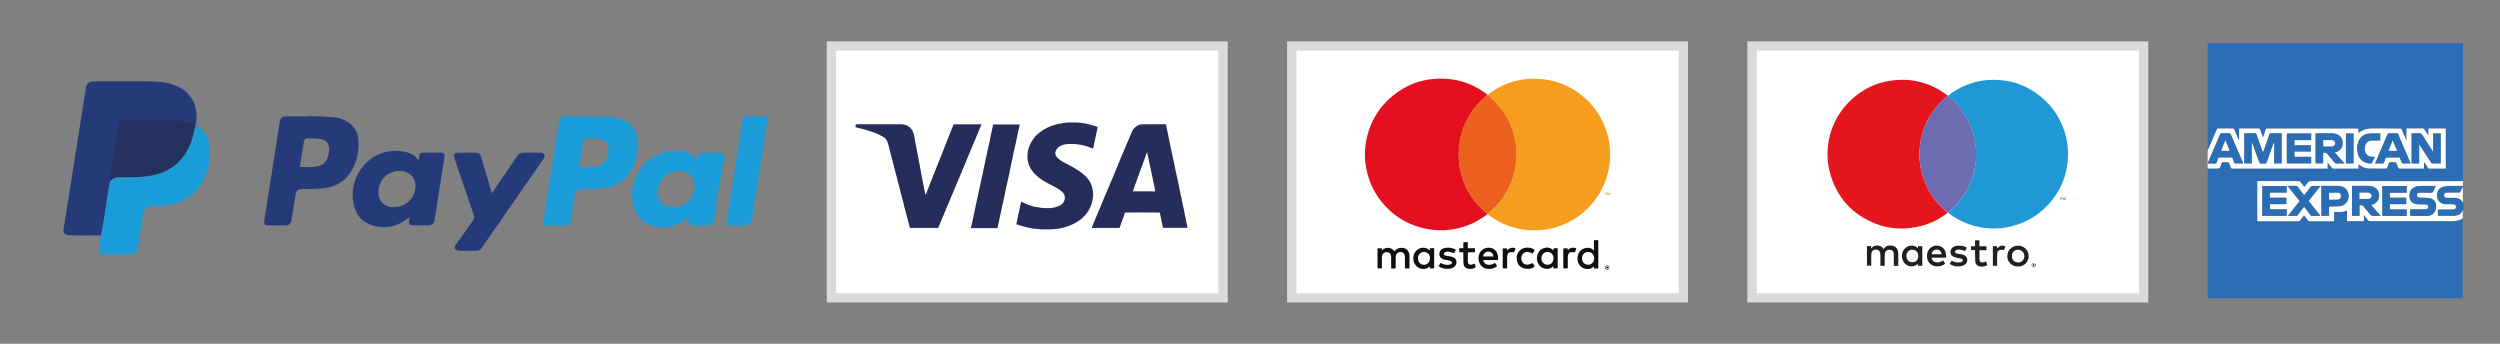 <?xml version="1.0" encoding="utf-8"?>
<!-- Generator: Adobe Illustrator 23.0.1, SVG Export Plug-In . SVG Version: 6.00 Build 0)  -->
<svg version="1.1" id="Layer_1" xmlns="http://www.w3.org/2000/svg" xmlns:xlink="http://www.w3.org/1999/xlink" x="0px" y="0px"
	 viewBox="0 0 2947 405.2" style="enable-background:new 0 0 2947 405.2;" xml:space="preserve">
<rect x="0" y="0" width="2947" height="405.2" fill="#808080" stroke="none"/>
<style type="text/css">
	.st0{fill:#199CD8;}
	.st1{fill:#253A79;}
	.st2{fill:#24305E;}
	.st3{fill:#FFFFFF;}
	.st4{fill:#DADADA;}
	.st5{fill:#262D5A;}
	.st6{fill:#E41020;}
	.st7{fill:#F59E1E;}
	.st8{fill:#0E0F0E;}
	.st9{fill:#EB611D;}
	.st10{fill:#2098D5;}
	.st11{fill:#E4151D;}
	.st12{fill:#6D6CB0;}
	.st13{fill:#231E1F;}
	.st14{fill:#2B6DB5;}
	.st15{fill:#FEFEFF;}
</style>
<g>
	<path class="st0" d="M811.7,256.5c-3.8,2.4-7.4,5.3-11.4,7.2c-11.9,5.6-24.1,6-36.1,0.7c-10.5-4.6-16-13.4-18.3-24.3
		c-5.2-24.7,10-53.7,37.1-60.6c9.5-2.4,19-2.1,28.4,0.8c4.6,1.4,8.2,4.2,11.1,8.7c0.3-2,0.5-3.3,0.7-4.7c0.5-3.1,1.8-4.3,4.9-4.3
		c6.9,0,13.8,0,20.7,0c3.5,0,5,1.9,4.4,5.2c-3.9,24.8-7.8,49.6-11.7,74.4c-0.6,4-3,6.1-7.1,6.1c-6.2,0.1-12.4,0-18.5,0
		c-3.7,0-5.2-1.8-4.8-5.6C811.5,259,811.6,257.7,811.7,256.5c0.1,0,0.1,0,0.2-0.1c0,0,0-0.1,0-0.1
		C811.9,256.3,811.8,256.4,811.7,256.5z M793.8,244.1c11.7,0,21.2-7.1,24.2-18.2c3.3-12.3-2.3-24.3-18-24.3
		c-12.1,0.1-21.4,8.1-24.1,19.9C772.9,234.7,780.4,244.1,793.8,244.1z"/>
	<path class="st0" d="M870.1,265.8c-3,0-6,0-9,0c-3.2-0.1-4.9-2-4.5-5.1c2.7-17.5,5.5-34.9,8.2-52.4c2.7-16.8,5.3-33.6,8-50.5
		c0.9-5.6,1.7-11.1,2.7-16.7c0.5-2.9,1.9-4,4.8-4.1c6.4,0,12.9-0.1,19.3,0c3.8,0,5.4,1.6,4.8,5.5c-1,7.8-2.3,15.6-3.5,23.4
		c-3,19.2-6.1,38.5-9.1,57.7c-1.9,11.9-3.7,23.8-5.6,35.7c-0.7,4.2-3.1,6.3-7.5,6.3C875.9,265.8,873,265.8,870.1,265.8z"/>
	<g>
		<path class="st1" d="M79,277.1c-3.7-1.6-4.7-3.3-3.9-7.9c2-13.1,4.2-26.2,6.3-39.3c2.5-16,5-32,7.5-48c2.8-17.7,5.6-35.3,8.4-53
			c1.3-8.5,2.6-17,4-25.5c0.8-4.9,4.2-7.5,9.2-7.5c23.3,0,46.5-0.2,69.8,0.1c10.4,0.1,20.6,1.8,30,6.4c14.9,7.3,22.9,21.8,21.2,38.3
			c-0.2,1.6-0.3,3.2-0.5,4.9c-0.2,0.5-0.4,1.1-0.5,1.6c-0.6-0.1-100.1,63.3-100.4,66.5c-0.3,0.9-0.7,1.9-0.9,2.8
			c-2.6,16.8-5.2,33.5-7.9,50.3c-0.5,3.4-1.5,7.2-2.2,10.6C118.4,277.3,81.2,278,79,277.1z"/>
		<path class="st0" d="M690.7,137.6c9.4,0,18.9-0.3,28.3,0.1c7.9,0.3,15.4,2.5,21.9,7.3c6.3,4.6,9.9,11,10.7,18.6
			c1.6,15.7-1.7,30.4-11.6,43c-7.3,9.3-17.3,14.1-28.8,15.4c-8.5,1-17.2,0.9-25.8,1.1c-5.1,0.1-7.1,1.8-7.8,6.8
			c-1.6,10.6-3.3,21.1-5,31.7c-0.4,2.6-2.2,4.2-4.9,4.2c-7.7,0.1-15.4,0.1-23.2,0c-3.2,0-4.7-1.9-4.1-5.2c3.6-23,7.2-46,10.9-69
			c2.4-15.6,4.9-31.2,7.3-46.7c0.9-5.7,3.1-7.6,8.9-7.6c7.7,0,15.4,0,23.2,0C690.7,137.3,690.7,137.4,690.7,137.6z M682.7,197.4
			c7-0.4,13.3-0.3,19.6-1.1c7.7-1.1,12.5-5.8,14.1-13.5c0.3-1.4,0.5-2.9,0.7-4.3c1.1-8.5-3-13.9-11.5-14.8
			c-4.4-0.4-8.9-0.5-13.3-0.5c-3.2-0.1-4.3,1-4.8,4.3c-0.7,4.4-1.4,8.8-2.1,13.1C684.5,185.9,683.6,191.3,682.7,197.4z"/>
		<path class="st1" d="M363.1,136.8c10.1,0.4,20.1,0.6,30.2,1.3c5.7,0.4,11.2,2.3,16.2,5.4c7.8,4.7,12.1,11.8,12.9,20.7
			c1.3,13.5-1.4,26.3-8.5,37.9c-7.5,12.3-19.2,18.4-33.1,19.9c-8,0.9-16.1,0.7-24.2,0.8c-5.5,0.1-7.4,1.7-8.3,7.2
			c-1.6,9.9-3.1,19.7-4.7,29.6c-0.7,4.2-2.9,6-7,6.1c-6.9,0.1-13.8,0.1-20.7,0c-3.5,0-5-1.8-4.5-5.2c3.5-22.3,7-44.7,10.6-67
			c2.6-16.3,5.1-32.6,7.7-49c0.9-5.6,2.8-7.3,8.5-7.3c8.4,0,16.7,0,25.1,0C363.1,137.1,363.1,137,363.1,136.8z M353.4,196.8
			c5.9,0,11.4,0.5,16.9-0.1c11.3-1.2,16-6.3,17.5-17.6c0.1-0.5,0.1-0.9,0.2-1.4c0.6-8-3.1-13-11-14c-4.9-0.6-10-0.5-14.9-0.6
			c-2.2,0-3.4,1.4-3.8,3.6C356.5,176.7,355,186.8,353.4,196.8z"/>
		<path class="st0" d="M230.4,147.3C230.6,146.7,230.3,147.7,230.4,147.3c0.9,0.5,1.2,0.8,1.9,1.2c9.6,5.9,14.4,14.7,15,25.7
			c1,18.2-3.3,35-14.9,49.3c-8.9,11-21.1,16.4-34.8,18.4c-6.2,0.9-12.5,1-18.7,1.2c-6.4,0.2-9,2.2-10,8.4c-2.1,13-4.2,26-6.1,39
			c-0.8,5.8-3.4,9.6-10.8,9.4c-9.9-0.3-19.8-0.1-29.7-0.1c-4.3,0-6.3-2.4-5.6-6.6c0.8-5.1,2.3-15.8,2.3-15.8l0.1-0.4
			c0,0,1.6-6.7,2.1-10.1c2.7-16.8,5.2-33.5,7.9-50.3c0.2-1,0.6-1.9,0.9-2.8c2.3-3.6,5.7-4.6,9.8-4.7c11.4-0.3,22.9,0.2,34.2-1.3
			c24.6-3.3,42.3-16.4,51.2-40C227.7,161.1,228.7,154.1,230.4,147.3z"/>
		<path class="st1" d="M493.3,189.4c0.4-2.4,0.7-4,0.9-5.6c0.3-2.5,1.7-3.8,4.2-3.8c7.2,0,14.4-0.1,21.5,0c3.1,0,4.6,2,4.1,5
			c-3.9,24.9-7.9,49.8-11.8,74.7c-0.6,3.8-3,5.9-6.9,5.9c-6.2,0.1-12.4,0-18.5,0c-3.7,0-5.1-1.7-4.6-5.3c0.2-1.4,0.4-2.9,0.6-4.1
			c-3.8,2.4-7.5,5.2-11.6,7.2c-10.4,5.1-21.4,5.7-32.3,2.3c-13.9-4.3-20.7-14.9-22.7-28.6c-3.5-23.7,11-51.2,38.3-57.9
			c8.5-2.1,17.1-1.8,25.6,0.4C485.4,181.1,490,183.7,493.3,189.4z M465.1,244.2c12.3-0.6,21.3-8,24-19.6c2.8-12.2-3.6-21.7-16.1-23
			c-12.2-1.2-24.5,6.8-26.8,21.3C444.3,235.7,452.4,244.9,465.1,244.2z"/>
		<path class="st1" d="M580,227.7c4.7-6.9,9.2-13.5,13.6-20.1c5.5-8,10.9-16.1,16.4-24.1c1.6-2.4,3.8-3.5,6.6-3.5
			c6.4,0.1,12.7,0,19.1,0c2.2,0,4.5-0.3,5.8,2.1c1.3,2.5-0.3,4.3-1.6,6.2c-23,33.1-45.9,66.3-68.9,99.4c-6.2,9-4.8,7.8-14.9,7.9
			c-5.1,0-10.2,0.2-15.3-0.1c-1.5-0.1-3.4-0.9-4.3-2c-1.3-1.5-0.4-3.4,0.8-5c6.8-9.5,13.4-19,20.2-28.4c1.7-2.4,1.8-4.3,0.9-6.9
			c-7.6-22-15.1-44.1-22.6-66.2c-1.7-5.1-0.4-7,5-7c6.2,0,12.4,0,18.5,0c4.9,0,6.7,1.3,8.1,6c3.9,12.9,7.7,25.9,11.6,38.9
			C579.2,225.7,579.5,226.5,580,227.7z"/>
		<path class="st2" d="M230.4,147.3c-1.7,6.8-2.8,13.9-5.2,20.4c-8.9,23.6-26.6,36.8-51.2,40c-11.3,1.5-22.8,1-34.2,1.3
			c-4.1,0.1-7.5,1.1-9.8,4.7c0.3-3.2,0.4-6.4,0.9-9.5c1.7-10.8,3.5-21.5,5.2-32.3c1.3-8,2.4-16,3.9-24c0.8-4.3,3.9-6.6,8.3-6.6
			c18,0,36-0.2,53.9,0.1c9,0.2,18,1.5,26.4,5.5C229.2,147.1,229.8,147.1,230.4,147.3z"/>
	</g>
	<path class="st3" d="M811.7,256.5c0.1-0.1,0.1-0.2,0.2-0.2c0,0.1,0,0.1,0,0.1C811.9,256.4,811.8,256.4,811.7,256.5
		C811.7,256.4,811.7,256.5,811.7,256.5z"/>
</g>
<g>
	<g>
		<rect x="980.1" y="54.2" class="st3" width="461.6" height="296.9"/>
		<path class="st4" d="M1436.2,59.7v285.9H985.6V59.7H1436.2 M1447.2,48.7H974.6v307.9h472.6V48.7L1447.2,48.7z"/>
	</g>
	<g>
		<path class="st5" d="M1326.2,250.6c-2.2,6-4.3,12-6.5,18.1c-11,0-22,0-32.9,0c2.3-5.6,4.7-11.3,7-16.9c1.5-3.7,3.1-7.4,4.7-11.1
			c1.3-3.2,2.6-6.5,4-9.7c1.5-3.7,3.1-7.4,4.7-11.1c2.3-5.4,4.7-10.9,6.9-16.3c1.9-4.5,3.7-9,5.5-13.5c1.5-3.7,3-7.4,4.7-11.1
			c1.6-3.5,2.9-7,4.4-10.5c1.7-3.9,3.4-7.8,5-11.7c0.6-1.4,1.1-2.7,1.9-4c1.7-2.5,4-4.2,6.7-5.4c1.3-0.6,2.7-0.9,4.1-0.9
			c9.2,0,18.5,0,27.9,0c0.3,1.2,0.7,2.4,0.9,3.6c0.6,3.4,1.3,6.9,2.1,10.3c0.5,2.2,0.9,4.4,1.3,6.5c0.5,2.2,1,4.4,1.4,6.7
			c0.3,1.4,0.5,2.8,0.8,4.2c0.3,1.6,0.7,3.2,1.1,4.7c0.6,2.7,1.1,5.4,1.7,8c0.5,2.2,0.9,4.5,1.4,6.7c0.5,2.3,0.8,4.7,1.5,7
			c0.6,2.1,0.8,4.3,1.4,6.4c0.6,2.2,0.9,4.5,1.4,6.7c0.5,2.2,1,4.5,1.4,6.7c0.4,1.9,0.7,3.9,1.1,5.8c0.3,1.4,0.7,2.9,1,4.3
			c0.4,2,0.8,4,1.2,6c0.3,1.3,0.6,2.7,0.9,4c0.3,1.4,0.6,2.9,0.9,4.3c0.4,2,0.8,4,1.2,6c0.3,1.7,0.8,3.4,1,5.2
			c0.3,1.9,0.9,3.7,1.3,5.6c0.2,1.1,0.4,2.2,0.6,3.4c-9.8,0-19.4,0-29,0c-1.3-6-2.5-12-3.7-18
			C1366.1,250.4,1328.6,250.3,1326.2,250.6z M1361.7,225.6c-0.1-1.1-0.2-2.1-0.4-3.1c-0.7-3.5-1.5-7-2.2-10.6
			c-0.9-4.4-1.9-8.8-2.8-13.3c-0.7-3.4-1.4-6.8-2.1-10.1c-0.6-2.9-1.3-5.8-2-9c-0.3,0.7-0.6,1.2-0.8,1.6c-1,2.7-1.9,5.4-2.9,8.2
			c-1.7,4.5-3.4,9-5,13.6c-1.4,3.9-2.8,7.8-4.2,11.7c-1.2,3.2-2.4,6.5-3.5,9.7c-0.1,0.3-0.1,0.7-0.2,1.2
			C1344.4,225.6,1353,225.6,1361.7,225.6z"/>
		<path class="st5" d="M1008.3,149.8c0.2-1.1,0.4-2.1,0.6-3.2c0.5,0,0.9-0.1,1.3-0.1c17.5,0,34.9,0,52.4,0c1.8,0,3.4,0.3,5.1,0.8
			c2.6,0.9,4.7,2.6,6.5,4.7c1.5,1.8,2.3,3.8,2.9,6c0.4,1.2,0.6,2.5,0.8,3.7c0.5,2.5,0.9,5.1,1.4,7.7c0.4,2.1,0.8,4.2,1.2,6.3
			c0.3,1.6,0.6,3.2,0.9,4.8c0.3,1.5,0.6,3,0.9,4.5c0.5,2.4,0.8,4.9,1.4,7.3c0.4,1.4,0.5,2.9,0.8,4.3c0.4,2.3,0.8,4.6,1.3,6.9
			c0.3,1.7,0.6,3.4,0.9,5.1c0.4,2.2,0.8,4.4,1.3,6.6c0.3,1.6,0.6,3.3,0.9,4.9c0.4,2.3,0.9,4.6,1.4,6.8c0.2,0.8,0.4,1.6,0.6,2.5
			c0.3-0.3,0.6-0.6,0.8-0.9c0.6-1.4,1.1-2.7,1.6-4.1c1.1-2.8,2.2-5.6,3.3-8.5c1.2-3.1,2.5-6.2,3.7-9.3c1.2-3.1,2.4-6.1,3.6-9.2
			c1.1-2.7,2.2-5.4,3.3-8.2c1.1-2.7,2.2-5.5,3.3-8.2c0.9-2.4,1.9-4.8,2.8-7.2c1.1-2.7,2.2-5.5,3.2-8.2c1.7-4.2,3.3-8.4,5-12.6
			c0.9-2.2,1.7-4.3,2.6-6.4c11,0,21.9,0,32.9,0c-8.5,20.4-17,40.8-25.5,61.1c-8.5,20.3-17.1,40.6-25.6,61c-11,0-22,0-33.1,0
			c-0.1-0.3-0.4-0.6-0.5-1c-0.4-2.1-1.1-4.1-1.6-6.1c-0.4-1.6-0.8-3.2-1.2-4.8c-0.3-1.1-0.6-2.1-0.9-3.2c-0.6-2.1-1.1-4.3-1.6-6.4
			c-0.3-1.1-0.6-2.1-0.9-3.2c-0.5-1.9-0.7-3.9-1.4-5.8c-0.9-2.6-1.3-5.3-2.1-7.9c-1-3.2-1.7-6.5-2.5-9.8c-0.5-2.1-1.2-4.2-1.7-6.3
			c-0.8-3.1-1.4-6.3-2.4-9.4c-0.7-2.4-1.3-4.9-1.9-7.3c-0.8-3.1-1.5-6.3-2.4-9.4c-0.7-2.2-1.2-4.5-1.8-6.7c-0.9-3.3-1.6-6.6-2.5-9.9
			c-0.5-1.8-1-3.5-1.7-5.2c-1-2.2-2.5-4-4.8-5.1c-1.5-0.7-2.9-1.6-4.4-2.3c-2.3-1.1-4.5-2.2-7-2.9c-1.8-0.5-3.4-1.2-5.2-1.8
			c-4.1-1.4-8.3-2.5-12.6-3.4C1010.5,150.4,1009.5,150.2,1008.3,149.8z"/>
		<path class="st5" d="M1198,264.3c1.9-8.9,3.8-17.7,5.7-26.6c1.7,0.8,3.3,1.4,4.8,2.2c2.9,1.4,5.9,2.3,9,3.3
			c1.1,0.4,2.3,0.5,3.4,0.7c2.4,0.4,4.9,0.8,7.4,1.2c0.5,0.1,1,0,1.5,0c1.8,0.1,3.6,0.3,5.4,0.3c4.1-0.1,8.2-0.6,12.1-2.2
			c2.4-1,4.7-2.3,6.2-4.5c1.8-2.7,2.2-5.6,1.3-8.6c-0.4-1.3-1.2-2.5-2.2-3.4c-1.5-1.5-3.2-2.8-5-3.9c-1.5-0.9-3-1.8-4.6-2.7
			c-2.1-1.2-4.3-2.3-6.5-3.4c-2.7-1.4-5.4-2.7-7.9-4.5c-3.4-2.4-6.7-4.8-9.5-7.9c-2.7-3-4.9-6.3-6.3-10c-0.7-1.8-1-3.7-1.4-5.6
			c-0.4-2.1-0.3-4.2-0.2-6.3c0.2-3.5,0.9-6.8,2.2-10.1c1-2.5,2.2-4.9,3.7-7.1c1.7-2.6,3.6-5,5.9-7c3.4-3,7.2-5.6,11.4-7.6
			c4.3-2,8.8-3.6,13.5-4.6c2.1-0.4,4.2-0.7,6.3-1.1c5.2-0.8,10.4-0.6,15.5-0.5c1.7,0,3.3,0.2,5,0.5c1.7,0.4,3.4,0.4,5.1,0.7
			c0.8,0.1,1.6,0.4,2.4,0.6c2.4,0.6,4.8,1.2,7.2,1.9c1.5,0.4,3,1,4.6,1.5c-1.8,8.5-3.6,16.9-5.4,25.5c-0.3,0-0.5,0-0.7-0.1
			c-1.3-0.5-2.6-1-3.8-1.5c-2.6-1.1-5.4-1.8-8.1-2.4c-2.3-0.5-4.7-0.8-7.1-1.1c-2.7-0.3-5.3-0.3-8-0.3c-3.2,0-6.4,0.4-9.4,1.7
			c-2.3,0.9-4.5,2.2-5.9,4.4c-1,1.6-1.7,3.2-1.6,5.1c0.1,1.6,0.9,2.9,1.7,4.1c0.5,0.7,1.2,1.3,1.8,1.9c2.2,2,4.6,3.6,7.3,4.9
			c3.7,1.9,7.4,3.8,11,5.9c3.2,1.9,6.4,3.8,9.4,6.1c2.8,2.2,5.4,4.6,7.5,7.4c2,2.7,3.5,5.5,4.5,8.7c0.7,2.3,1.2,4.6,1.2,7.1
			c0,0.9,0.3,1.8,0.2,2.7c-0.3,4.6-1,9.1-2.8,13.3c-1.5,3.5-3.3,6.7-5.8,9.7c-2.6,3.1-5.5,5.7-8.9,8c-3.4,2.3-7,4-10.8,5.5
			c-2.9,1.2-5.9,1.9-8.9,2.6c-2.6,0.6-5.2,1.1-7.9,1.1c-1,0-1.9,0.2-2.9,0.3c-1,0.1-2,0.2-3,0.2c-2.8,0-5.6,0.1-8.4,0
			c-1.8-0.1-3.7,0-5.5-0.5c-0.2-0.1-0.4,0-0.6,0c-3.8-0.1-7.6-0.8-11.3-1.6c-2.4-0.5-4.7-1.1-7-1.8
			C1202.3,265.9,1200.2,265.1,1198,264.3z"/>
		<path class="st5" d="M1170.8,146.7c10.4,0,20.8,0,31.3,0c-0.6,2.7-1.3,5.3-1.8,8c-0.7,4.2-1.8,8.3-2.6,12.5
			c-0.6,3.5-1.6,7-2.4,10.5c-0.7,3.2-1.3,6.4-1.9,9.5c-0.6,3.1-1.4,6.1-2,9.2c-0.6,2.8-1.1,5.7-1.7,8.5c-0.5,2.4-1.1,4.7-1.6,7.1
			c-0.4,1.9-0.8,3.8-1.2,5.6c-0.5,2-1.1,4-1.4,6.1c-0.3,1.7-0.7,3.4-1,5.1c-0.4,1.6-0.6,3.2-1,4.8c-0.3,1.3-0.6,2.7-0.9,4
			c-0.4,1.6-0.7,3.3-1.1,4.9c-0.4,2-0.7,4-1.2,6c-0.3,1.2-0.6,2.5-0.9,3.7c-0.4,2-0.8,4-1.3,5.9c-0.3,1.2-0.5,2.4-0.7,3.6
			c-0.5,2.4-1,4.7-1.6,7.2c-10.5,0-20.9,0-31.4,0c0.5-2,0.9-4,1.4-5.9c0.6-2.6,1.1-5.3,1.7-7.9c0.7-3.1,1.3-6.2,2-9.4
			c0.4-1.8,0.7-3.7,1.1-5.5c0.6-2.6,1.2-5.1,1.8-7.7c0.6-2.8,1.1-5.6,1.7-8.3c0.7-3.3,1.5-6.6,2.2-9.9c0.3-1.5,0.6-3,0.9-4.5
			c0.5-2,1-4,1.4-6.1c0.3-1.4,0.5-2.8,0.8-4.2c0.4-2,1-4,1.4-6.1c0.5-2.2,0.9-4.5,1.3-6.7c0.2-0.8,0.4-1.6,0.6-2.4
			c0.7-3.5,1.4-6.9,2.2-10.4c0.8-3.7,1.8-7.4,2.4-11.1c0.7-3.9,1.6-7.7,2.5-11.6c0.3-1.2,0.5-2.5,0.7-3.7
			C1170.5,147.2,1170.7,146.9,1170.8,146.7z"/>
	</g>
</g>
<g>
	<g>
		<rect x="1522.7" y="54.2" class="st3" width="461.6" height="296.9"/>
		<path class="st4" d="M1978.8,59.7v285.9h-450.6V59.7H1978.8 M1989.8,48.7h-472.6v307.9h472.6V48.7L1989.8,48.7z"/>
	</g>
	<g>
		<path class="st6" d="M1753.3,252.4c-3.7,3.1-7.8,5.7-12,8c-9.6,5.3-19.8,8.7-30.6,10.2c-10,1.4-19.9,1.1-29.8-0.9
			c-16.8-3.4-31.5-11-43.9-22.7c-12.3-11.6-20.6-25.7-25-42c-3.3-12.4-4-24.9-1.8-37.5c4.5-25.5,17.5-45.6,39-60.1
			c11.7-7.9,24.6-12.6,38.7-14.1c24-2.6,45.7,3.3,65,17.9c0.3,0.2,0.5,0.3,0.8,0.5c0,0.1,0,0.2,0,0.3c-0.3,0.2-0.7,0.3-0.9,0.5
			c-4.2,3.6-8.3,7.3-11.9,11.6c-4.7,5.6-8.8,11.6-12,18.2c-1.4,2.9-2.8,5.8-3.9,8.9c-1.8,5-3.4,10.2-4.1,15.5
			c-0.6,4.4-1.1,8.8-1.3,13.3c-0.2,3.4,0.1,6.8,0.4,10.1c0.4,3.7,0.8,7.5,1.6,11.2c1.1,4.4,2.4,8.8,4,13.1c1.3,3.5,2.9,7,4.7,10.3
			c1.9,3.4,4,6.7,6.4,9.9c2.3,3.1,4.7,6.1,7.4,8.9c3,3.1,6.3,5.9,9.5,8.8C1753.4,252.3,1753.3,252.4,1753.3,252.4z"/>
		<path class="st7" d="M1753.6,112.1c0-0.1,0-0.2,0-0.3c7.2-5.7,15.1-10.2,23.7-13.4c10.3-3.9,21.1-5.7,32.1-5.6
			c18.5,0.2,35.4,5.5,50.5,16.1c14.9,10.5,25.7,24.3,32.3,41.4c4.4,11.4,6.2,23.2,5.8,35.3c-0.7,17-5.8,32.6-15.3,46.7
			c-8.9,13-20.4,23.1-34.5,30.1c-8.5,4.2-17.5,7-27,8.3c-10.1,1.4-20.2,1.1-30.2-0.9c-13.6-2.8-26-8.4-37-16.9
			c-0.2-0.2-0.5-0.3-0.8-0.4c0-0.1,0.1-0.1,0.1-0.2c2.1-1.7,4.2-3.3,6.2-5.2c5.2-4.9,9.7-10.3,13.6-16.3c2.8-4.3,5.2-8.8,7.2-13.5
			c1.9-4.4,3.4-9,4.6-13.6c1.3-5,2.1-10.1,2.4-15.2c0.3-4.5,0-8.9-0.1-13.4c-0.2-5-1.2-9.8-2.3-14.7c-1.6-6.4-3.9-12.6-6.9-18.5
			c-2.3-4.6-5-8.9-8.1-13c-3.8-5-8-9.7-12.7-13.8C1756.1,114,1754.8,113.1,1753.6,112.1z"/>
		<path class="st8" d="M1629.1,316.4c-1.6,0-3.2,0-4.7,0c-0.2,0-0.6-0.5-0.6-0.8c0-2.9,0-5.7,0-8.6c0-4.4,0-8.8,0-13.2
			c0-0.3,0-0.6,0-1.1c1.7,0,3.2,0,4.8,0c0.2,0,0.4,0.4,0.4,0.7c0.1,0.6,0,1.1,0,2.1c2.1-2.7,4.7-3.5,7.7-3.3c3,0.2,5.3,1.6,7.1,4.1
			c1.4-2,3.2-3.4,5.5-3.8c4.9-1,9.5,0.4,11.3,4.8c0.6,1.3,0.8,2.8,0.9,4.2c0.1,4.8,0,9.6,0,14.4c0,0.2,0,0.3-0.1,0.6
			c-1.7,0-3.4,0-5.2,0c0-0.3-0.1-0.5-0.1-0.8c0-4,0-8,0-12c0-0.3,0-0.5,0-0.8c-0.1-3.7-1.8-5.7-5-5.8c-3.3-0.1-5.7,2.1-5.8,5.6
			c-0.1,4.2-0.1,8.4-0.1,12.7c0,1-0.2,1.3-1.2,1.2c-1-0.1-2-0.1-2.9,0c-0.9,0.1-1.2-0.1-1.2-1.1c0.1-4,0-7.9,0-11.9
			c0-1-0.1-2-0.3-2.9c-0.7-2.4-2.3-3.5-4.8-3.5c-2.7,0-4.7,1.4-5.4,3.7c-0.3,0.9-0.4,1.9-0.4,2.9c0,3.9,0,7.8,0,11.7
			C1629.1,315.6,1629.1,315.9,1629.1,316.4z"/>
		<path class="st8" d="M1878.9,295.1c0-3.7,0-7.3,0-10.9c0-0.9,0.2-1.2,1.1-1.1c1.1,0.1,2.2,0.1,3.2,0c0.7,0,0.9,0.2,0.9,0.9
			c0,2.1,0,4.3,0,6.4c0,8.4,0,16.7,0,25.1c0,0.8-0.2,1-1,1c-1.1-0.1-2.2-0.1-3.2,0c-0.9,0.1-1.1-0.3-1-1.1c0.1-0.4,0-0.8,0-1.3
			c-0.2,0-0.3,0-0.4,0.1c-3.1,3.6-9.1,3.8-13.1,1.3c-4.4-2.7-6.1-6.8-5.8-11.8c0.3-5,2.7-8.9,7.5-10.7c4.1-1.6,8.1-1.3,11.5,2.1
			C1878.6,295,1878.7,295,1878.9,295.1z M1872,312.1c4.1,0.1,7.2-3.1,7.2-7.5c0-4.3-2.9-7.5-7-7.6c-4.1-0.1-7.2,3-7.3,7.5
			C1864.8,308.8,1867.8,312,1872,312.1z"/>
		<path class="st8" d="M1831,295.2c0.1-2.6,0.1-2.6,2.5-2.6c0.9,0,1.7,0,2.6,0c0.1,0.3,0.1,0.5,0.1,0.7c0,7.4,0,14.7,0,22.1
			c0,0.8-0.2,1.1-1,1c-1.1-0.1-2.2-0.1-3.2,0c-0.8,0-1.1-0.2-1-1c0-0.5,0-0.9,0-1.5c-0.2,0.1-0.4,0.1-0.4,0.2
			c-3.9,4.5-12.5,3.7-16.5-1.9c-4.6-6.4-2.4-16.1,4.5-19.2c3.7-1.6,7.4-1.7,10.9,0.8C1830,294.2,1830.4,294.7,1831,295.2z
			 M1824.2,312.1c4.2,0,7.1-3.2,7.1-7.6c0-4.4-3-7.5-7.1-7.5c-4.2,0-7.2,3.2-7.2,7.7C1817.1,308.9,1820.1,312.1,1824.2,312.1z"/>
		<path class="st8" d="M1685.4,295.1c0-0.8,0-1.5,0-2.5c1.7,0,3.2,0,4.7,0c0.2,0,0.4,0.3,0.5,0.5c0.1,0.3,0,0.6,0,1
			c0,7.1,0,14.2,0,21.2c0,0.8-0.2,1.1-1,1.1c-1.4-0.1-2.7,0-4.2,0c0-0.9,0-1.6,0-2.7c-1.5,1.6-2.9,2.5-4.7,3
			c-6.7,1.6-13-2.6-14.4-9.3c-1.1-5.5,0.9-10.7,5.2-13.5c3.8-2.6,10.4-2.7,13.5,1.1C1685.1,295,1685.2,295,1685.4,295.1z
			 M1671.5,304.5c0,5.2,4.2,8.6,8.9,7.4c5.7-1.5,6.8-9.1,3.3-12.8c-1.9-2-5.2-2.7-7.9-1.6C1673.1,298.6,1671.5,301.2,1671.5,304.5z"
			/>
		<path class="st8" d="M1748.5,306.5c0.1,2.8,2.3,5,5,5.5c2.9,0.5,5.6-0.1,8-1.7c0.2-0.2,0.5-0.3,0.8-0.5c0.8,1.2,1.6,2.3,2.3,3.4
			c0.1,0.2-0.2,0.8-0.4,1c-2.6,1.9-5.5,2.8-8.7,2.8c-5,0-9-1.9-11.3-6.6c-2.6-5.3-1.5-13.5,4.5-16.9c6.1-3.4,15.6-1.5,17.1,8.4
			c0.2,1.2,0.2,2.4,0.2,3.7c0,0.7-0.3,1-1,1c-5.1,0-10.2,0-15.4,0C1749.2,306.5,1748.9,306.5,1748.5,306.5z M1760.5,302.3
			c-0.6-4.1-3.3-6.1-7.1-5.6c-2.8,0.4-5.2,3.1-4.9,5.6C1752.5,302.3,1756.5,302.3,1760.5,302.3z"/>
		<path class="st8" d="M1714,298.5c-1.7-0.6-3.4-1.2-5-1.6c-1.7-0.4-3.4-0.5-5.1,0.2c-1.2,0.4-2,1.4-1.8,2.4c0.1,1.2,1,1.6,2,1.8
			c2.1,0.4,4.2,0.7,6.3,1.1c1.2,0.3,2.4,0.7,3.4,1.3c2.2,1.2,3.2,3.2,3.1,5.7c-0.1,2.8-1.6,4.7-3.9,6c-2.3,1.2-4.8,1.6-7.3,1.5
			c-3.1-0.1-6-0.7-8.7-2.3c-0.4-0.2-0.8-0.5-1.2-0.8c0.8-1.4,1.6-2.7,2.5-4c3.3,2.2,6.7,2.9,10.4,2.2c0.7-0.1,1.5-0.5,2-0.9
			c1.3-1,1.1-2.6-0.3-3.3c-0.9-0.4-1.8-0.6-2.8-0.8c-1.9-0.4-3.9-0.6-5.8-1.2c-3.2-0.9-5-3.2-5.1-5.9c-0.1-3.2,1.5-5.9,4.7-7
			c4.9-1.7,9.7-1.1,14.3,1.1c0.6,0.3,0.7,0.6,0.3,1.2C1715.1,296.4,1714.5,297.5,1714,298.5z"/>
		<path class="st8" d="M1720.1,292.6c1.7,0,3.2,0,4.9,0c0-2.1,0.1-4.1,0-6.1c0-0.9,0.2-1.1,1.1-1.1c1.3,0.1,2.7,0,4.1,0
			c0,2.4,0,4.7,0,7.2c2.9,0,5.6,0,8.5,0c0,1.5,0,3,0,4.4c0,0.2-0.5,0.4-0.8,0.4c-2.2,0-4.4,0.1-6.6,0c-0.8,0-1,0.2-1,1
			c0.1,3.2,0,6.4,0,9.5c0,3.3,1.7,4.7,5,3.9c0.8-0.2,1.5-0.4,2.2-0.8c0.6-0.3,0.8-0.3,1,0.4c0.3,1.1,0.8,2.1,1,3.2
			c0.1,0.3-0.2,0.8-0.4,0.9c-3.3,1.7-6.8,2.1-10.3,0.7c-2.3-1-3.4-2.9-3.6-5.3c-0.2-2.1-0.2-4.2-0.2-6.4c0-2.1,0-4.2,0-6.3
			c0-0.6-0.2-0.8-0.8-0.8c-1.1,0-2.2,0-3.2,0c-0.3,0-0.8-0.3-0.8-0.6C1720.1,295.5,1720.1,294.1,1720.1,292.6z"/>
		<path class="st8" d="M1806.6,299.1c-4.4-2.9-8.8-2.8-11.4,0.1c-2.4,2.6-2.5,7.3-0.3,10.2c2.4,3.2,6.4,3.4,11.8,0.6
			c0.8,1.3,1.6,2.5,2.3,3.8c0.1,0.1-0.2,0.6-0.5,0.8c-3.2,2.3-6.8,2.8-10.5,2.1c-5-0.9-8.4-3.7-9.6-8.7c-1.3-5.2-0.3-9.9,4.1-13.5
			c4.2-3.5,11.8-3.5,16.1-0.2c0.2,0.2,0.5,0.7,0.4,0.8C1808.2,296.5,1807.4,297.8,1806.6,299.1z"/>
		<path class="st8" d="M1776.4,295.3c3.3-3.3,6.5-4.1,10-2.5c-0.5,1.6-1,3.2-1.5,4.6c-1.5-0.1-2.8-0.3-4.1-0.2
			c-2,0.1-3.5,1.4-3.9,3.3c-0.2,0.9-0.3,1.9-0.3,2.8c0,4,0,7.9,0,11.9c0,0.4,0,0.8,0,1.3c-1.6,0-3.1,0-4.6,0c-0.2,0-0.5-0.6-0.6-0.9
			c0-3.9,0-7.7,0-11.6c0-3.3,0-6.6,0-10c0-0.4,0-0.8,0-1.2c1.7,0,3.3,0,5.1,0C1776.4,293.4,1776.4,294.2,1776.4,295.3z"/>
		<path class="st8" d="M1848.1,294.9c2.8-3.2,6.1-3.4,9.9-2.3c-0.1,0.4-0.1,0.7-0.2,1c-0.3,1.1-0.7,2.1-1,3.2
			c-0.2,0.7-0.5,0.7-1.2,0.6c-1.3-0.2-2.7-0.3-4-0.1c-2,0.4-2.9,2-3.3,3.9c-0.1,0.7-0.1,1.4-0.2,2.2c0,4,0,8.1,0,12.1
			c0,0.8-0.3,1.1-1,1c-1.2-0.1-2.3,0-3.5,0c-0.6,0-0.8-0.2-0.8-0.8c0-7.4,0-14.7,0-22.1c0-0.6,0.2-0.9,0.9-0.9
			c1.1,0.1,2.2,0.1,3.4,0c0.8,0,1.1,0.2,1,1C1848.1,294,1848.1,294.5,1848.1,294.9z"/>
		<path class="st8" d="M1897.1,315.4c0,1.3-1.2,2.4-2.5,2.4c-1.4,0-2.5-1.2-2.4-2.5c0-1.3,1.3-2.4,2.5-2.3
			C1896.1,312.9,1897.2,314.1,1897.1,315.4z M1894.7,313.5c-1,0-1.8,0.8-1.8,1.7c0,1,0.8,1.8,1.8,1.8c1,0,1.8-0.7,1.8-1.7
			C1896.5,314.3,1895.7,313.5,1894.7,313.5z"/>
		<path class="st7" d="M1895.2,228.7c-0.1,0.4-0.1,0.8-0.2,1.2c-0.1,0-0.2,0-0.3,0.1c-0.1-0.2-0.3-0.5-0.3-0.7c0-0.5-0.1-1.1,0-1.6
			c0-0.3,0.3-0.6,0.4-0.9c0.3,0.2,0.6,0.4,0.8,0.7c0.2,0.3,0.3,0.7,0.6,1.3c0.3-0.6,0.4-1.1,0.7-1.4c0.2-0.2,0.5-0.4,0.7-0.5
			c0.1,0.2,0.4,0.5,0.4,0.7c0.1,0.6,0.1,1.2,0,1.8c0,0.2-0.2,0.4-0.3,0.6c-0.1,0-0.2,0-0.3-0.1c-0.1-0.4-0.1-0.8-0.3-1.4
			C1896.6,229.7,1896,230,1895.2,228.7z"/>
		<path class="st7" d="M1893.8,226.9c-1.3,0.5-0.8,1.6-0.9,2.5c0,0.2-0.3,0.3-0.4,0.5c-0.1-0.2-0.2-0.3-0.3-0.5c0-0.1,0-0.3,0-0.4
			c0-0.8,0.5-1.8-1.3-1.8c0.1-0.1,0.2-0.2,0.3-0.3C1892.1,226.9,1893,226.9,1893.8,226.9z"/>
		<path class="st9" d="M1753.6,112.1c1.2,1,2.5,1.9,3.7,2.9c4.7,4.2,8.9,8.8,12.7,13.8c3.1,4.1,5.8,8.5,8.1,13
			c3,5.9,5.3,12.1,6.9,18.5c1.2,4.8,2.1,9.7,2.3,14.7c0.2,4.5,0.4,9,0.1,13.4c-0.3,5.1-1.1,10.2-2.4,15.2c-1.2,4.6-2.7,9.2-4.6,13.6
			c-2,4.7-4.5,9.2-7.2,13.5c-3.9,6-8.4,11.4-13.6,16.3c-2,1.8-4.1,3.5-6.2,5.2c-3.2-2.9-6.5-5.7-9.5-8.8c-2.7-2.8-5.1-5.8-7.4-8.9
			c-2.3-3.2-4.5-6.5-6.4-9.9c-1.8-3.3-3.4-6.8-4.7-10.3c-1.6-4.3-2.9-8.6-4-13.1c-0.9-3.7-1.3-7.4-1.6-11.2
			c-0.3-3.4-0.6-6.8-0.4-10.1c0.2-4.4,0.7-8.9,1.3-13.3c0.7-5.3,2.3-10.5,4.1-15.5c1.1-3,2.5-6,3.9-8.9c3.2-6.6,7.3-12.5,12-18.2
			c3.6-4.3,7.6-8,11.9-11.6C1752.9,112.3,1753.3,112.2,1753.6,112.1z"/>
		<path class="st8" d="M1893.8,316.2c0.3-0.7-0.6-1.8,0.6-2c2.1-0.3,1,1.3,1.1,2.3c-0.4-0.3-0.6-0.5-0.9-0.7
			c-0.2,0.2-0.3,0.4-0.5,0.5C1894,316.3,1893.9,316.3,1893.8,316.2z"/>
	</g>
</g>
<g>
	<g>
		<rect x="2065.3" y="54.2" class="st3" width="461.6" height="296.9"/>
		<path class="st4" d="M2521.4,59.7v285.9h-450.6V59.7H2521.4 M2532.4,48.7h-472.6v307.9h472.6V48.7L2532.4,48.7z"/>
	</g>
	<g>
		<path class="st10" d="M2296.2,112.8c6.8-5.4,14.3-9.6,22.3-12.8c7.1-2.8,14.5-4.6,22-5.4c24.3-2.4,46.1,3.9,65.1,19.3
			c15.6,12.7,25.5,29,30.1,48.5c2,8.8,2.5,17.7,1.8,26.6c-1.4,17.1-7.3,32.4-17.8,46c-12.7,16.4-29.1,27.1-49.3,32
			c-7.7,1.9-15.5,2.7-23.4,2.3c-18.6-0.8-35.3-6.8-50.1-18c-0.3-0.2-0.5-0.4-0.7-0.6c1.6-1.5,3.3-2.9,4.9-4.4
			c5-4.7,9.6-9.9,13.4-15.6c5.1-7.6,9-15.8,11.5-24.6c2.1-7.3,3.3-14.8,3.4-22.5c0.1-6.3-0.4-12.5-1.6-18.6
			c-1.9-10-5.4-19.5-10.8-28.1c-2.7-4.3-5.7-8.5-8.9-12.4c-2.3-2.8-5-5.2-7.6-7.7C2299.2,115.4,2297.7,114.1,2296.2,112.8z"/>
		<path class="st11" d="M2296,250.7c-10.6,8.4-22.6,14-35.8,16.7c-16.9,3.5-33.6,2.5-49.6-3.9c-26.5-10.5-44.2-29.5-52.6-56.8
			c-9.8-32.2-0.1-66.9,24.8-89.6c13.1-12,28.4-19.5,46-22c24.8-3.6,47.2,2.3,67.1,17.6c0,0,0.1,0.1,0.1,0.1
			c-0.3,0.3-0.6,0.6-0.9,0.9c-4.3,3.5-8.3,7.4-11.9,11.6c-12,14.4-18.8,30.9-20.3,49.6c-0.7,8.7-0.1,17.3,1.8,25.8
			c4.1,18.2,13.1,33.5,26.8,46.1C2293,248.1,2294.5,249.4,2296,250.7z"/>
		<path class="st12" d="M2296,250.7c-1.5-1.3-3-2.6-4.5-4c-13.7-12.6-22.7-27.9-26.8-46.1c-1.9-8.5-2.5-17.1-1.8-25.8
			c1.6-18.7,8.3-35.2,20.3-49.6c3.6-4.3,7.5-8.1,11.9-11.6c0.3-0.3,0.6-0.6,0.9-0.9c0.1,0,0.1,0,0.2,0c1.5,1.3,3,2.6,4.4,4
			c2.6,2.5,5.3,4.9,7.6,7.7c3.2,4,6.2,8.1,8.9,12.4c5.4,8.7,8.8,18.1,10.8,28.1c1.2,6.2,1.7,12.4,1.6,18.6
			c-0.2,7.6-1.3,15.1-3.4,22.5c-2.5,8.8-6.4,17-11.5,24.6c-3.9,5.7-8.4,10.9-13.4,15.6c-1.6,1.5-3.3,2.9-4.9,4.4
			C2296.2,250.7,2296.1,250.7,2296,250.7L2296,250.7z"/>
		<path class="st13" d="M2237.6,313.4c-1.8,0-3.4,0-5.2,0c0-0.8,0-1.5,0-2.3c0-3.7,0-7.5,0-11.2c0-3.5-1.7-5.4-4.8-5.5
			c-3.3-0.1-5.6,1.8-5.8,5.1c-0.2,2.7-0.1,5.4-0.1,8.1c0,1.9,0,3.8,0,5.7c-1.7,0-3.3,0-5.1,0c0-4.1,0-8.1,0-12.1
			c0-0.8-0.1-1.7-0.2-2.5c-0.4-2.9-2-4.4-4.8-4.5c-3-0.1-5.2,1.6-5.6,4.5c-0.2,1.5-0.2,3-0.2,4.5c0,3.3,0,6.6,0,10c-1.6,0-3.3,0-5,0
			c0-7.6,0-15.3,0-23.1c1.6,0,3.2,0,4.9,0c0,0.8,0,1.6,0,2.8c2.1-2.7,4.6-3.7,7.6-3.5c3,0.2,5.3,1.5,7,4.1c2.3-3.3,5.5-4.5,9.3-4
			c4.9,0.6,7.8,3.6,8,8.6c0.2,4.7,0,9.4,0.1,14.1C2237.6,312.6,2237.6,312.9,2237.6,313.4z"/>
		<path class="st13" d="M2261,313.3c0-0.8,0-1.6,0-2.2c-1.4,0.8-2.8,1.9-4.4,2.4c-6.2,1.9-12.7-2-14.2-8.5c-1.5-6,1.2-12,6.4-14.4
			c3.6-1.6,8.7-1.7,12.1,2.2c0-0.9,0-1.7,0-2.6c1.7,0,3.4,0,5.1,0c0,7.7,0,15.3,0,23.1C2264.4,313.3,2262.8,313.3,2261,313.3z
			 M2261.3,301.9c0-3.5-1.8-6.2-4.7-7.2c-3.2-1-6.5,0.1-8.2,2.8c-1.9,3-1.4,7.3,0.9,9.7c1.9,1.9,5,2.5,7.7,1.5
			C2259.7,307.7,2261.2,305.1,2261.3,301.9z"/>
		<path class="st13" d="M2294.1,303.7c-3,0-5.8,0-8.7,0c-2.8,0-5.7,0-8.5,0c0.5,5.8,7.7,7.6,13.6,3.3c0.8,1.2,1.6,2.4,2.5,3.7
			c-2.6,2.3-5.7,3.2-9.1,3.3c-5.2,0.2-9.6-2.6-11.4-7.1c-2-5-0.8-11.3,2.9-14.5c3.6-3.1,7.8-3.7,12.1-1.9c4.4,1.8,6.1,5.5,6.6,10
			C2294.2,301.5,2294.1,302.6,2294.1,303.7z M2288.8,299.7c-0.7-3.7-2.6-5.5-5.8-5.5c-3.3,0-5.5,2-6.1,5.5
			C2280.8,299.7,2284.8,299.7,2288.8,299.7z"/>
		<path class="st13" d="M2378.8,314.2c-7.2,0-12.6-5.3-12.6-12.3c0.1-7,5.5-12.2,12.6-12.3c7.1,0,12.6,5.3,12.6,12.3
			C2391.4,308.9,2386,314.2,2378.8,314.2z M2378.9,294.4c-4.3,0-7.3,3-7.3,7.4c0,4.4,3,7.6,7.3,7.6c4.3,0,7.4-3.2,7.4-7.5
			C2386.2,297.6,2383.1,294.4,2378.9,294.4z"/>
		<path class="st13" d="M2318.6,292c-0.8,1.4-1.5,2.7-2.2,4.1c-2.7-1.4-5.5-2.2-8.6-1.8c-0.5,0.1-1.1,0.2-1.6,0.4
			c-1,0.4-1.6,1.1-1.6,2.3c0.1,1.1,0.9,1.6,1.8,1.8c1.9,0.4,3.8,0.6,5.7,1c1,0.2,2.1,0.5,3,0.9c2.2,0.9,3.7,2.6,3.9,5
			c0.2,2.6-0.7,4.8-2.9,6.3c-2,1.4-4.2,1.9-6.6,2c-3.5,0.2-6.8-0.4-9.9-2.1c-0.4-0.2-0.8-0.5-1.3-0.8c0.8-1.3,1.5-2.6,2.2-3.7
			c1.8,0.6,3.4,1.5,5.2,1.8c1.8,0.3,3.7,0.1,5.6,0c0.5,0,1-0.3,1.4-0.6c1.5-1,1.4-2.9-0.3-3.5c-1.6-0.6-3.3-0.7-4.9-1.1
			c-1.5-0.4-3-0.6-4.4-1.2c-2.3-0.9-3.7-2.6-3.9-5.2c-0.2-2.6,0.8-4.7,2.9-6.2c1.6-1.1,3.5-1.6,5.4-1.7
			C2311.6,289.4,2315.1,290,2318.6,292z"/>
		<path class="st13" d="M2328.2,294.8c-1.6,0-3.1,0-4.7,0c0-1.5,0-3,0-4.5c1.5,0,3,0,4.7,0c0-1.3,0-2.5,0-3.6c0-1.1,0-2.3,0-3.4
			c1.7,0,3.3,0,5.1,0c0,2.3,0,4.6,0,7c2.8,0,5.5,0,8.3,0c0,1.6,0,3.1,0,4.6c-2.7,0-5.4,0-8.2,0c0,3.8-0.1,7.6,0,11.3
			c0.1,2.5,1.8,3.6,4.6,3c1-0.2,2-0.6,3.2-1c0.4,1.2,0.9,2.5,1.3,3.9c0.1,0.2-0.2,0.6-0.4,0.7c-3.3,1.7-6.8,2.1-10.2,0.6
			c-2.4-1.1-3.4-3.3-3.5-5.8c-0.2-3.7-0.1-7.5-0.2-11.2C2328.2,295.7,2328.2,295.3,2328.2,294.8z"/>
		<path class="st13" d="M2362.4,294.8c-1.1-0.2-2-0.4-3-0.4c-3.1-0.1-5,1.5-5.1,4.6c-0.2,4.3-0.1,8.7-0.1,13c0,0.4,0,0.8,0,1.3
			c-1.7,0-3.3,0-5,0c0-7.7,0-15.4,0-23.1c1.6,0,3.2,0,4.9,0c0,0.8,0,1.6,0,2.5c3.9-3.3,6.2-3.9,9.8-2.4
			C2363.4,291.8,2362.9,293.4,2362.4,294.8z"/>
		<path class="st10" d="M2435.1,232.6c0,1.3,0,2.4,0,3.5c-0.1,0-0.3,0-0.4,0.1c-0.1-0.6-0.2-1.2-0.3-1.8c-0.4,0.5-0.7,0.9-1.1,1.4
			c-0.4-0.4-0.8-0.9-1.2-1.4c-0.1,0.6-0.2,1.2-0.3,1.8c-0.1,0-0.2,0-0.4,0c0-1.1,0-2.2,0-3.4c1.4-0.1,1,1.5,1.8,2
			C2434,234.1,2433.7,232.6,2435.1,232.6z"/>
		<path class="st13" d="M2394.9,312.4c0-1.3,1-2.3,2.3-2.3c1.3,0,2.4,1,2.4,2.3c0,1.3-1,2.3-2.3,2.3
			C2396,314.7,2395,313.7,2394.9,312.4z M2397.2,314.1c1,0,1.8-0.7,1.8-1.8c0-1-0.8-1.8-1.8-1.8c-1,0-1.8,0.8-1.8,1.8
			C2395.5,313.4,2396.2,314.1,2397.2,314.1z"/>
		<path class="st10" d="M2428.8,233.4c-0.3-0.1-0.6-0.2-0.9-0.3c0-0.1,0-0.2,0-0.3c0.9,0,1.9,0,2.7,0c-0.3,0.5-0.7,0.9-0.9,1.4
			c-0.2,0.6-0.1,1.2-0.3,1.9C2428.6,235.3,2429.1,234.3,2428.8,233.4z"/>
		<path class="st13" d="M2397.9,313.4c-0.3-0.2-0.5-0.5-0.9-0.7c-0.1,0.3-0.2,0.5-0.3,0.7c-0.1,0-0.1,0-0.2,0c0-0.7,0-1.3,0-2.1
			c0.3,0,0.7-0.1,1.1,0c0.5,0.1,0.9,0.4,0.5,1.1C2397.9,312.6,2397.9,313,2397.9,313.4z"/>
	</g>
</g>
<g>
	<path class="st14" d="M2602.4,351.7c0-51,0-102,0-153.1c4.3,0,8.6,0,12.9,0c0.7,0,1.1-0.2,1.4-0.9c0.7-1.9,1.5-3.8,2.2-5.7
		c0.2-0.7,0.6-0.9,1.3-0.9c2.1,0,4.1,0,6.2,0.1c0.4,0,1,0.4,1.2,0.8c0.8,1.8,1.6,3.6,2.2,5.5c0.3,0.9,0.8,1.2,1.8,1.2
		c36.9,0,73.7,0,110.6,0c0.4,0,0.9,0,1.5,0c0-2.5,0-4.8,0-7.4c1.9,2.3,3.6,4.4,5.2,6.5c0.5,0.6,1,0.9,1.9,0.9c9.3,0,18.7,0,28,0
		c0.4,0,0.8,0,1.3-0.1c0-1.7,0-3.3,0-5.1c0.4,0.3,0.7,0.5,0.9,0.7c3.4,2.6,7.1,4.3,11.4,4.3c6.7,0.1,13.5,0,20.2,0.1
		c0.6,0,1-0.2,1.2-0.8c0.7-1.9,1.5-3.8,2.2-5.7c0.3-0.8,0.7-1,1.5-1c1.9,0,3.8,0.1,5.7,0c0.9,0,1.4,0.2,1.8,1.2
		c0.6,1.8,1.4,3.5,2.1,5.3c0.3,0.8,0.7,1.1,1.6,1.1c9.1,0,18.3,0,27.4,0c0.4,0,0.8,0,1.3-0.1c0-2.7,0-5.2,0-7.8
		c1.7,2.3,3.2,4.5,4.6,6.9c0.4,0.7,0.9,1,1.8,1c6,0,12,0,18,0c0.4,0,0.8,0,1.2,0c0-15.8,0-31.5,0-47.2c-6.8,0-13.5,0-20.4,0
		c0,2.7,0,5.3,0,8.2c-1.8-2.6-3.4-4.9-4.9-7.3c-0.5-0.7-1-1-1.8-1c-5.9,0-11.9,0-17.8,0c-0.4,0-0.8,0-1.3,0.1c0,4.7,0,9.4,0,14
		c-0.3-0.2-0.4-0.5-0.5-0.7c-1.8-4.1-3.6-8.2-5.3-12.3c-0.3-0.7-0.6-0.9-1.4-0.9c-11.4,0-22.9-0.1-34.3-0.1c-5.3,0-10,1.5-14.3,4.7
		c-0.2,0.2-0.5,0.3-1,0.6c0-1.9,0-3.5,0-5.2c-36.3,0-72.5,0-108.7,0c-1.2,3.5-2.4,6.9-3.7,10.6c-1.2-3.4-2.3-6.5-3.4-9.6
		c-0.3-0.8-0.6-1.1-1.5-1.1c-7.3,0-14.7,0-22,0c-0.4,0-0.7,0-1.2,0.1c0,4.8,0,9.4,0,14.1c-0.3-0.3-0.5-0.7-0.7-1.1
		c-1.7-4-3.5-8-5.2-12c-0.3-0.8-0.7-1.1-1.6-1.1c-5.7,0.1-11.5,0.1-17.2,0c-0.9,0-1.3,0.3-1.6,1.1c-3.3,7.9-6.7,15.7-10.1,23.5
		c-0.2,0.4-0.5,0.8-0.7,1.2c0-42.1,0-84.3,0-126.4c100.3,0,200.6,0,300.9,0c0,53.6,0,107.2,0,160.8c0,0.5,0,1.1,0,1.6
		c-0.6,0-1.3,0-1.9,0c-58.8,0-117.7,0-176.5-0.1c-2.2,0-3.8,0.5-5,2.4c-1,1.6-2.4,3.1-3.6,4.6c-1.6-2.1-3.2-4-4.6-6
		c-0.5-0.7-1.1-1-2-1c-15.8,0-31.7,0-47.5,0c-0.4,0-0.8,0-1.3,0.1c0,15.8,0,31.4,0,47.1c0.4,0,0.8,0.1,1.2,0.1c15.8,0,31.7,0,47.5,0
		c0.5,0,1.3-0.4,1.6-0.8c1.6-2,3.2-4.1,4.8-6.3c1.6,2.2,3.2,4.2,4.7,6.2c0.5,0.7,1,0.9,1.9,0.9c9.2,0,18.3,0,27.5,0
		c0.4,0,0.8,0,1.3-0.1c0-3.6,0-7.2,0-10.8c5.2-0.2,10.3,0.6,15.3-1.8c0,4.3,0,8.4,0,12.6c6.7,0,13.2,0,19.8,0c0-2.4,0-4.7,0-7.4
		c1.8,2.2,3.4,4.1,4.9,6.1c0.7,0.9,1.5,1.3,2.7,1.3c31.9,0,63.8-0.1,95.7,0c4.8,0,9.2-0.7,13.3-3.2c0,0.3,0,0.6,0,0.9
		c0,30.8,0,61.6,0,92.4c0,0.4,0,0.7-0.1,1.1c-0.6,0-1.1,0-1.6,0c-99.2,0-198.4,0-297.7,0C2603.4,351.8,2602.9,351.7,2602.4,351.7z"
		/>
	<path class="st15" d="M2602.4,177.3c0.2-0.4,0.5-0.8,0.7-1.2c3.4-7.8,6.7-15.7,10.1-23.5c0.3-0.8,0.7-1.1,1.6-1.1
		c5.7,0.1,11.5,0.1,17.2,0c0.9,0,1.3,0.3,1.6,1.1c1.7,4,3.4,8,5.2,12c0.2,0.4,0.3,0.7,0.7,1.1c0-4.7,0-9.3,0-14.1
		c0.5,0,0.8-0.1,1.2-0.1c7.3,0,14.7,0,22,0c0.9,0,1.2,0.3,1.5,1.1c1.1,3.1,2.2,6.2,3.4,9.6c1.3-3.7,2.5-7.1,3.7-10.6
		c36.2,0,72.4,0,108.7,0c0,1.7,0,3.3,0,5.2c0.4-0.3,0.7-0.4,1-0.6c4.3-3.1,9.1-4.7,14.3-4.7c11.4,0,22.9,0.1,34.3,0.1
		c0.8,0,1.1,0.3,1.4,0.9c1.8,4.1,3.5,8.2,5.3,12.3c0.1,0.3,0.2,0.5,0.5,0.7c0-4.6,0-9.3,0-14c0.5,0,0.9-0.1,1.3-0.1
		c5.9,0,11.9,0,17.8,0c0.9,0,1.3,0.3,1.8,1c1.5,2.4,3.1,4.7,4.9,7.3c0-2.9,0-5.5,0-8.2c6.9,0,13.6,0,20.4,0c0,15.7,0,31.3,0,47.2
		c-0.4,0-0.8,0-1.2,0c-6,0-12,0-18,0c-0.9,0-1.4-0.3-1.8-1c-1.4-2.3-2.9-4.6-4.6-6.9c0,2.6,0,5.1,0,7.8c-0.5,0-0.9,0.1-1.3,0.1
		c-9.1,0-18.3,0-27.4,0c-0.9,0-1.3-0.3-1.6-1.1c-0.6-1.8-1.4-3.5-2.1-5.3c-0.3-0.9-0.8-1.2-1.8-1.2c-1.9,0.1-3.8,0.1-5.7,0
		c-0.8,0-1.2,0.2-1.5,1c-0.7,1.9-1.5,3.8-2.2,5.7c-0.2,0.6-0.5,0.8-1.2,0.8c-6.7,0-13.5,0.1-20.2-0.1c-4.3-0.1-8.1-1.7-11.4-4.3
		c-0.3-0.2-0.5-0.4-0.9-0.7c0,1.8,0,3.4,0,5.1c-0.5,0-0.9,0.1-1.3,0.1c-9.3,0-18.7,0-28,0c-0.8,0-1.4-0.3-1.9-0.9
		c-1.7-2.1-3.4-4.2-5.2-6.5c0,2.6,0,4.9,0,7.4c-0.6,0-1.1,0-1.5,0c-36.9,0-73.7,0-110.6,0c-1,0-1.5-0.3-1.8-1.2
		c-0.7-1.9-1.4-3.7-2.2-5.5c-0.2-0.4-0.8-0.8-1.2-0.8c-2-0.1-4.1,0-6.2-0.1c-0.7,0-1,0.2-1.3,0.9c-0.7,1.9-1.5,3.8-2.2,5.7
		c-0.3,0.7-0.6,0.9-1.4,0.9c-4.3,0-8.6,0-12.9,0c0-2,0-4,0-6c3,0,6,0,9,0c0.7,0,1-0.2,1.3-0.9c0.7-1.8,1.4-3.6,2.1-5.4
		c0.2-0.7,0.6-0.9,1.3-0.9c4.8,0,9.6,0,14.4,0c0.8,0,1.1,0.3,1.3,1c0.7,1.8,1.4,3.6,2.1,5.4c0.1,0.3,0.6,0.7,0.9,0.7
		c3.1,0.1,6.2,0,9.4,0c-0.1-0.3-0.1-0.6-0.2-0.8c-4.8-11.3-9.7-22.5-14.5-33.8c-0.3-0.7-0.7-0.9-1.4-0.9c-3.1,0-6.2,0.1-9.3,0
		c-1,0-1.4,0.3-1.7,1.2c-4.7,10.9-9.4,21.8-14,32.7c-0.2,0.4-0.5,0.8-0.7,1.3C2602.4,187.3,2602.4,182.3,2602.4,177.3z
		 M2645.5,157.2c0,11.9,0,23.6,0,35.3c3,0,5.8,0,8.8,0c0-8.5,0-16.9,0-25.3c0.3,0.3,0.5,0.7,0.6,1.1c2.8,7.7,5.6,15.4,8.3,23.1
		c0.3,0.9,0.7,1.2,1.7,1.2c1.8-0.1,3.6-0.1,5.4,0c0.9,0,1.2-0.3,1.5-1.1c2.8-7.8,5.6-15.7,8.4-23.5c0.1-0.3,0.3-0.6,0.4-0.9
		c0.1,0,0.2,0,0.2,0.1c0,8.4,0,16.9,0,25.3c2.9,0,5.8,0,8.7,0c0-11.8,0-23.5,0-35.4c-4.3,0-8.5,0-12.8,0c-0.9,0-1.2,0.3-1.5,1.1
		c-2.3,6.8-4.7,13.5-7.1,20.2c-0.1,0.4-0.3,0.8-0.6,1.4c-0.3-0.8-0.5-1.3-0.7-1.9c-2.4-6.6-4.7-13.1-7-19.7
		c-0.3-0.9-0.7-1.2-1.6-1.1c-1.3,0.1-2.7,0-4,0C2651.4,157.2,2648.4,157.2,2645.5,157.2z M2851.7,192.6c0-7.5,0-14.8,0-22.6
		c0.4,0.7,0.7,1,0.9,1.3c4.4,6.8,8.8,13.6,13.2,20.3c0.2,0.4,0.7,0.9,1,0.9c3.4,0.1,6.8,0,10.3,0c0-11.9,0-23.6,0-35.3
		c-3,0-5.8,0-8.8,0c0,7.3,0,14.5,0,22c-0.4-0.6-0.7-1-0.9-1.4c-3.9-6-7.9-12-11.7-18.2c-1.2-2-2.5-2.8-4.9-2.6
		c-2.6,0.2-5.3,0.1-8,0.1c0,11.9,0,23.6,0,35.4C2845.7,192.6,2848.6,192.6,2851.7,192.6z M2752.1,179.7c0.5-0.1,0.8-0.2,1.1-0.3
		c8.8-2.1,10.9-12.5,5.8-18.2c-2.6-2.9-6-3.9-9.7-4c-6.2,0-12.4,0-18.6,0c-0.3,0-0.6,0.1-1,0.1c0,11.8,0,23.5,0,35.2
		c3,0,5.9,0,8.9,0c0-4.2,0-8.3,0-12.5c0.7,0,1.3,0.1,2,0c1.2-0.1,2,0.2,2.8,1.2c2.9,3.6,5.9,7.1,8.9,10.6c0.4,0.4,1.1,0.8,1.7,0.8
		c2.9,0.1,5.8,0,8.7,0c0.3,0,0.6-0.1,1-0.1C2759.7,188.2,2755.9,184,2752.1,179.7z M2724,171.2c-6.5,0-12.9,0-19.3,0
		c0-2.1,0-4,0-6.1c6.6,0,13.2,0,19.7,0c0-2.7,0-5.3,0-7.8c-9.6,0-19.2,0-28.7,0c0,11.8,0,23.5,0,35.2c9.6,0,19.2,0,28.7,0
		c0-2.6,0-5.1,0-7.7c-6.6,0-13.2,0-19.7,0c0-2.1,0-4.1,0-6.3c6.5,0,12.8,0,19.3,0C2724,176.1,2724,173.8,2724,171.2z M2799.8,192.6
		c3.3,0,6.3,0,9.3,0c0.3,0,0.8-0.4,0.9-0.8c0.8-1.8,1.4-3.7,2.2-5.4c0.2-0.4,0.7-0.8,1.1-0.8c4.9-0.1,9.7,0,14.6-0.1
		c0.7,0,1,0.3,1.2,0.9c0.7,1.8,1.4,3.6,2.1,5.4c0.1,0.3,0.5,0.8,0.8,0.8c3.2,0.1,6.3,0,9.5,0c-0.1-0.2-0.1-0.4-0.1-0.5
		c-4.9-11.4-9.8-22.7-14.6-34.1c-0.3-0.7-0.7-0.8-1.3-0.8c-3.1,0-6.1,0.1-9.2,0c-1,0-1.5,0.2-1.9,1.2c-3.4,8.1-7,16.2-10.4,24.3
		C2802.6,186,2801.2,189.2,2799.8,192.6z M2799.5,184.8c-1.3,0-2.5,0-3.6,0c-4.1-0.2-7.1-2.6-7.9-6.4c-0.3-1.5-0.4-3-0.3-4.5
		c0.4-4.6,3.2-8.5,9-8.3c2.3,0.1,4.7,0,7,0c0.7,0,1.5,0,2.2,0c0-2.9,0-5.7,0-8.2c-4.4,0-8.7-0.2-12.9,0.1
		c-6.6,0.5-11.6,4.7-13.4,11.1c-1.1,3.7-1.1,7.5-0.4,11.3c1.5,8.2,7.6,13.1,15.9,12.8c0.3,0,0.8-0.2,0.9-0.4
		C2797.1,189.8,2798.2,187.4,2799.5,184.8z M2765.4,157.3c0,11.8,0,23.6,0,35.3c3,0,5.9,0,8.9,0c0-11.8,0-23.5,0-35.3
		C2771.2,157.3,2768.4,157.3,2765.4,157.3z"/>
	<path class="st14" d="M2602.4,192.4c0.2-0.4,0.5-0.8,0.7-1.3c4.7-10.9,9.4-21.8,14-32.7c0.4-0.9,0.8-1.2,1.7-1.2
		c3.1,0.1,6.2,0,9.3,0c0.7,0,1.1,0.2,1.4,0.9c4.8,11.3,9.7,22.5,14.5,33.8c0.1,0.2,0.1,0.5,0.2,0.8c-3.2,0-6.3,0-9.4,0
		c-0.3,0-0.8-0.4-0.9-0.7c-0.8-1.8-1.5-3.6-2.1-5.4c-0.2-0.7-0.5-1-1.3-1c-4.8,0-9.6,0-14.4,0c-0.7,0-1,0.2-1.3,0.9
		c-0.7,1.8-1.4,3.6-2.1,5.4c-0.2,0.7-0.6,0.9-1.3,0.9c-3,0-6,0-9,0C2602.4,192.5,2602.4,192.5,2602.4,192.4z M2623.3,165.5
		c-1.7,4.3-3.3,8.2-4.9,12.3c3.4,0,6.5,0,9.9,0C2626.6,173.7,2625,169.8,2623.3,165.5z"/>
	<path class="st14" d="M2904,241.6c0,1,0,2,0,3c0,0.3,0,0.7,0,1c0,0.2,0,0.3,0,0.5c-0.3,0.6-0.5,1.3-0.8,1.9
		c-2,4.5-5.7,6.4-10.4,6.4c-6.1,0-12.2,0-18.3,0c-0.2,0-0.5,0-0.7-0.1c0-2.6,0-5,0-7.6c0.6,0,1,0,1.5,0c5.2,0,10.4,0,15.6,0
		c0.9,0,1.8-0.2,2.6-0.4c1.1-0.4,1.7-1.2,1.7-2.4c0.1-1.2-0.5-2.2-1.6-2.6c-0.8-0.3-1.6-0.5-2.4-0.5c-2.8-0.1-5.7,0-8.5-0.1
		c-5-0.1-8.7-3.1-9.7-7.6c-1.2-5.6,0.8-10.4,5.4-12.5c2.1-0.9,4.4-1.5,6.6-1.5c5.6-0.2,11.2-0.1,16.8-0.1c0.5,0,1-0.1,1.5-0.1
		c0,0.4,0,0.7,0,1.1c-0.9,1.9-1.9,3.9-2.8,5.9c-0.3,0.8-0.8,1.1-1.7,1.1c-4.3-0.1-8.7,0-13,0c-0.7,0-1.5,0.1-2.2,0.2
		c-1.4,0.3-2.2,1.3-2.2,2.8c0,1.7,1.3,3,3.2,3c2.9,0,5.8,0,8.7,0c4.3,0.1,7.9,1.4,10.1,5.5c0.3,0.5,0.5,1,0.8,1.5c0,0.3,0,0.7,0,1
		C2904,241.3,2904,241.5,2904,241.6z"/>
	<path class="st15" d="M2903.2,213.3c0,1.9,0,3.8,0,5.7c-0.5,0-1,0.1-1.5,0.1c-5.6,0-11.2-0.1-16.8,0.1c-2.2,0.1-4.6,0.6-6.6,1.5
		c-4.7,2.1-6.6,6.9-5.4,12.5c1,4.5,4.7,7.4,9.7,7.6c2.8,0.1,5.7,0,8.5,0.1c0.8,0,1.7,0.2,2.4,0.5c1.1,0.5,1.6,1.4,1.6,2.6
		c-0.1,1.2-0.6,2-1.7,2.4c-0.8,0.3-1.7,0.4-2.6,0.4c-5.2,0-10.4,0-15.6,0c-0.5,0-0.9,0-1.5,0c0,2.5,0,5,0,7.6c0.3,0,0.5,0.1,0.7,0.1
		c6.1,0,12.2,0,18.3,0c4.8,0,8.4-2,10.4-6.4c0,3.1,0,6.2,0,9.4c-4.1,2.5-8.6,3.2-13.3,3.2c-31.9-0.1-63.8-0.1-95.7,0
		c-1.2,0-2-0.4-2.7-1.3c-1.5-2-3.1-3.9-4.9-6.1c0,2.7,0,5,0,7.4c-6.7,0-13.2,0-19.8,0c0-4.2,0-8.3,0-12.6c-5,2.4-10.2,1.6-15.3,1.8
		c0,3.6,0,7.2,0,10.8c-0.5,0-0.9,0.1-1.3,0.1c-9.2,0-18.3,0-27.5,0c-0.8,0-1.4-0.2-1.9-0.9c-1.5-2.1-3-4.1-4.7-6.2
		c-1.7,2.2-3.2,4.3-4.8,6.3c-0.4,0.4-1.1,0.8-1.6,0.8c-15.8,0-31.7,0-47.5,0c-0.4,0-0.7,0-1.2-0.1c0-15.7,0-31.4,0-47.1
		c0.5,0,0.9-0.1,1.3-0.1c15.8,0,31.7,0,47.5,0c0.9,0,1.5,0.3,2,1c1.5,2,3,3.9,4.6,6c1.3-1.6,2.6-3,3.6-4.6c1.2-1.9,2.7-2.4,5-2.4
		c58.8,0.1,117.7,0.1,176.5,0.1C2901.9,213.3,2902.6,213.3,2903.2,213.3z M2781.3,241.9c0.8,0,1.4,0.1,2.1,0
		c1.2-0.2,1.9,0.3,2.6,1.2c2.4,3,5.1,5.8,7.4,8.9c1.5,2,3,2.7,5.5,2.5c2.4-0.2,4.8,0,7.5,0c-4-4.5-7.7-8.7-11.5-13
		c4.9-0.9,8-3.5,9.3-8.2c1.2-4.6-0.5-9.2-4.1-11.8c-2.5-1.8-5.4-2.4-8.4-2.4c-6,0-12,0-18,0c-0.4,0-0.7,0-1.1,0.1
		c0,11.8,0,23.5,0,35.2c2.9,0,5.8,0,8.8,0C2781.3,250.2,2781.3,246.2,2781.3,241.9z M2695.1,233.1c-6.5,0-12.9,0-19.3,0
		c0-2.1,0-4,0-6.1c6.6,0,13.1,0,19.7,0c0-2.6,0-5.2,0-7.7c-9.6,0-19.1,0-28.7,0c0,11.8,0,23.4,0,35.1c9.6,0,19.2,0,28.7,0
		c0-2.6,0-5,0-7.6c-6.6,0-13.2,0-19.7,0c0-2.1,0-4.1,0-6.2c6.4,0,12.8,0,19.3,0C2695.1,238.1,2695.1,235.6,2695.1,233.1z
		 M2837,246.9c-6.6,0-13.2,0-19.8,0c0-2.2,0-4.2,0-6.3c6.4,0,12.8,0,19.2,0c0-2.5,0-4.9,0-7.5c-6.4,0-12.8,0-19.2,0c0-2.1,0-4,0-6
		c6.7,0,13.2,0,19.8,0c0-2.7,0-5.2,0-7.8c-9.6,0-19.1,0-28.7,0c0,11.8,0,23.5,0,35.2c9.6,0,19.1,0,28.7,0
		C2837,251.9,2837,249.5,2837,246.9z M2841.2,254.4c0.3,0,0.4,0.1,0.6,0.1c6.2,0,12.5,0.1,18.7,0c6.4-0.1,10.1-3.6,11-9.8
		c0.7-4.9-1.7-9.3-6-10.7c-1.8-0.6-3.8-0.7-5.7-0.8c-2.6-0.1-5.3,0-7.9-0.1c-1.7,0-3-1.2-3.1-2.9c-0.1-1.5,0.8-2.7,2.6-3
		c0.6-0.1,1.2-0.1,1.9-0.1c3.6,0,7.1-0.2,10.7,0.1c2.6,0.2,4.2-0.5,4.9-3.1c0.5-1.6,1.4-3.1,2.2-4.9c-5.6,0-11,0-16.4,0
		c-1.2,0-2.4,0-3.6,0.1c-7.5,0.8-11.4,5.3-10.9,12.4c0.3,4.8,3.5,8.3,8.2,8.9c3.3,0.4,6.7,0.2,10,0.3c0.8,0,1.7,0.1,2.4,0.4
		c1.2,0.4,1.8,1.4,1.7,2.6c0,1.2-0.6,2.1-1.8,2.5c-0.8,0.3-1.6,0.4-2.5,0.4c-4,0-8,0-12.1,0c-1.7,0-3.3,0-5.1,0
		C2841.2,249.4,2841.2,251.9,2841.2,254.4z M2736.4,219.2c0,11.8,0,23.5,0,35.2c3,0,6,0,9,0c0-3.7,0-7.3,0-11c0.6,0,1.1,0,1.6,0
		c3.5-0.1,7.1,0.1,10.6-0.3c3.8-0.4,7-2.2,9.1-5.5c1.9-3,2.1-6.4,1.3-9.8c-0.6-2.8-2.2-5-4.7-6.5c-2.4-1.5-5-2-7.7-2.1
		c-6,0-12.1,0-18.1,0C2737.2,219.2,2736.9,219.2,2736.4,219.2z M2735.5,219.2c-3.6,0-6.9,0-10.2,0c-0.4,0-0.8,0.4-1.1,0.7
		c-2.3,3-4.6,5.9-6.9,8.9c-0.3,0.4-0.7,0.9-1.1,1.4c-2.6-3.4-5.2-6.6-7.6-9.9c-0.7-0.9-1.3-1.2-2.4-1.2c-2,0.1-3.9,0-5.9,0
		c-1.2,0-2.3,0-3.7,0c4.9,6.1,9.6,12,14.4,17.9c-4.6,5.8-9.3,11.5-14,17.5c3.3,0,6.3-0.1,9.2,0c1.3,0.1,2.1-0.4,2.9-1.5
		c2.2-3.2,4.6-6.2,7-9.4c2.6,3.4,5.1,6.8,7.7,10.1c0.3,0.4,1,0.8,1.5,0.8c3,0.1,6,0,9,0c0.3,0,0.6-0.1,1-0.1
		c-4.7-5.9-9.3-11.7-13.9-17.5C2726,231,2730.6,225.2,2735.5,219.2z"/>
	<path class="st14" d="M2645.5,157.2c3,0,5.9,0,8.8,0c1.3,0,2.7,0.1,4,0c0.9-0.1,1.3,0.3,1.6,1.1c2.3,6.6,4.7,13.1,7,19.7
		c0.2,0.5,0.4,1.1,0.7,1.9c0.2-0.6,0.4-1,0.6-1.4c2.4-6.7,4.7-13.5,7.1-20.2c0.3-0.8,0.6-1.1,1.5-1.1c4.2,0.1,8.4,0,12.8,0
		c0,11.8,0,23.6,0,35.4c-2.9,0-5.7,0-8.7,0c0-8.4,0-16.9,0-25.3c-0.1,0-0.2,0-0.2-0.1c-0.1,0.3-0.3,0.6-0.4,0.9
		c-2.8,7.8-5.7,15.6-8.4,23.5c-0.3,0.8-0.6,1.1-1.5,1.1c-1.8-0.1-3.6-0.1-5.4,0c-1,0-1.4-0.3-1.7-1.2c-2.7-7.7-5.5-15.4-8.3-23.1
		c-0.1-0.4-0.3-0.7-0.6-1.1c0,8.4,0,16.8,0,25.3c-3,0-5.8,0-8.8,0C2645.5,180.8,2645.5,169.1,2645.5,157.2z"/>
	<path class="st14" d="M2851.7,192.6c-3.1,0-5.9,0-8.9,0c0-11.8,0-23.5,0-35.4c2.7,0,5.4,0.2,8-0.1c2.3-0.2,3.6,0.6,4.9,2.6
		c3.8,6.1,7.7,12.1,11.7,18.2c0.2,0.4,0.5,0.7,0.9,1.4c0-7.5,0-14.7,0-22c3,0,5.8,0,8.8,0c0,11.7,0,23.5,0,35.3c-3.4,0-6.9,0-10.3,0
		c-0.4,0-0.8-0.5-1-0.9c-4.4-6.8-8.8-13.6-13.2-20.3c-0.2-0.3-0.5-0.7-0.9-1.3C2851.7,177.7,2851.7,185.1,2851.7,192.6z"/>
	<path class="st14" d="M2752.1,179.7c3.8,4.3,7.6,8.5,11.4,12.8c-0.4,0-0.7,0.1-1,0.1c-2.9,0-5.8,0-8.7,0c-0.6,0-1.3-0.3-1.7-0.8
		c-3-3.5-6-7-8.9-10.6c-0.8-1-1.6-1.3-2.8-1.2c-0.6,0.1-1.2,0-2,0c0,4.2,0,8.3,0,12.5c-3,0-5.9,0-8.9,0c0-11.7,0-23.4,0-35.2
		c0.4,0,0.7-0.1,1-0.1c6.2,0,12.4,0,18.6,0c3.7,0,7.1,1.1,9.7,4c5.1,5.7,3.1,16.1-5.8,18.2C2752.9,179.5,2752.6,179.5,2752.1,179.7z
		 M2738.6,172.6c3.4,0,6.8,0,10.2,0c2.3,0,4-1.7,4-3.7c0-2-1.8-3.6-4-3.7c-2.3,0-4.7,0-7,0c-1,0-2.1,0-3.1,0
		C2738.6,167.7,2738.6,170.1,2738.6,172.6z"/>
	<path class="st14" d="M2724,171.2c0,2.6,0,4.9,0,7.4c-6.4,0-12.8,0-19.3,0c0,2.1,0,4.1,0,6.3c6.5,0,13.1,0,19.7,0
		c0,2.6,0,5.1,0,7.7c-9.5,0-19.1,0-28.7,0c0-11.7,0-23.4,0-35.2c9.6,0,19.1,0,28.7,0c0,2.5,0,5.1,0,7.8c-6.5,0-13.1,0-19.7,0
		c0,2.1,0,4,0,6.1C2711.1,171.2,2717.5,171.2,2724,171.2z"/>
	<path class="st14" d="M2799.8,192.6c1.5-3.4,2.8-6.7,4.2-9.9c3.5-8.1,7-16.2,10.4-24.3c0.4-1,0.9-1.3,1.9-1.2c3.1,0.1,6.1,0,9.2,0
		c0.7,0,1,0.2,1.3,0.8c4.9,11.4,9.7,22.7,14.6,34.1c0,0.1,0.1,0.2,0.1,0.5c-3.2,0-6.4,0-9.5,0c-0.3,0-0.6-0.5-0.8-0.8
		c-0.7-1.8-1.5-3.6-2.1-5.4c-0.2-0.6-0.5-0.9-1.2-0.9c-4.9,0-9.7,0-14.6,0.1c-0.4,0-1,0.4-1.1,0.8c-0.8,1.8-1.5,3.6-2.2,5.4
		c-0.1,0.3-0.6,0.7-0.9,0.8C2806,192.6,2803,192.6,2799.8,192.6z M2825.5,177.8c-1.7-4.1-3.2-8.1-4.9-12.3
		c-1.7,4.3-3.3,8.2-4.9,12.3C2819,177.8,2822.2,177.8,2825.5,177.8z"/>
	<path class="st14" d="M2799.5,184.8c-1.2,2.6-2.4,5-3.6,7.4c-0.1,0.2-0.6,0.4-0.9,0.4c-8.3,0.4-14.4-4.5-15.9-12.8
		c-0.7-3.8-0.7-7.6,0.4-11.3c1.9-6.4,6.8-10.6,13.4-11.1c4.2-0.3,8.5-0.1,12.9-0.1c0,2.6,0,5.3,0,8.2c-0.7,0-1.4,0-2.2,0
		c-2.3,0-4.7,0.1-7,0c-5.7-0.2-8.6,3.7-9,8.3c-0.1,1.5,0,3,0.3,4.5c0.8,3.9,3.8,6.2,7.9,6.4C2797,184.9,2798.1,184.8,2799.5,184.8z"
		/>
	<path class="st14" d="M2765.4,157.3c3,0,5.9,0,8.9,0c0,11.8,0,23.5,0,35.3c-2.9,0-5.9,0-8.9,0
		C2765.4,180.8,2765.4,169.1,2765.4,157.3z"/>
	<path class="st15" d="M2623.3,165.5c1.7,4.3,3.3,8.2,4.9,12.3c-3.3,0-6.5,0-9.9,0C2620,173.7,2621.6,169.8,2623.3,165.5z"/>
	<path class="st15" d="M2903.2,220.2c0,6.2,0,12.3,0,18.5c-2.1-4.1-5.7-5.5-10.1-5.5c-2.9,0-5.8,0-8.7,0c-1.9,0-3.2-1.2-3.2-3
		c0-1.5,0.7-2.5,2.2-2.8c0.7-0.2,1.5-0.2,2.2-0.2c4.3,0,8.7,0,13,0c0.9,0,1.3-0.3,1.7-1.1C2901.3,224,2902.2,222.1,2903.2,220.2z"/>
	<path class="st14" d="M2781.3,241.9c0,4.2,0,8.3,0,12.5c-3,0-5.8,0-8.8,0c0-11.7,0-23.4,0-35.2c0.4,0,0.7-0.1,1.1-0.1
		c6,0,12,0,18,0c3,0,5.9,0.6,8.4,2.4c3.6,2.6,5.3,7.3,4.1,11.8c-1.2,4.6-4.4,7.2-9.3,8.2c3.8,4.3,7.6,8.5,11.5,13
		c-2.7,0-5.1-0.2-7.5,0c-2.4,0.2-4-0.6-5.5-2.5c-2.3-3.1-5-5.9-7.4-8.9c-0.7-0.9-1.5-1.4-2.6-1.2
		C2782.8,242,2782.1,241.9,2781.3,241.9z M2781.4,234.5c3.6,0,7,0.1,10.4,0c2.3-0.1,3.9-1.9,3.8-3.7c-0.1-2-1.9-3.6-4.2-3.7
		c-2.6,0-5.3,0-7.9,0c-0.7,0-1.4,0-2.1,0C2781.4,229.6,2781.4,232,2781.4,234.5z"/>
	<path class="st14" d="M2695.1,233.1c0,2.6,0,5,0,7.5c-6.5,0-12.8,0-19.3,0c0,2.1,0,4.1,0,6.2c6.6,0,13.1,0,19.7,0c0,2.6,0,5,0,7.6
		c-9.5,0-19.1,0-28.7,0c0-11.7,0-23.4,0-35.1c9.6,0,19.1,0,28.7,0c0,2.5,0,5.1,0,7.7c-6.6,0-13.1,0-19.7,0c0,2,0,4,0,6.1
		C2682.2,233.1,2688.7,233.1,2695.1,233.1z"/>
	<path class="st14" d="M2837,246.9c0,2.6,0,5,0,7.6c-9.6,0-19.1,0-28.7,0c0-11.7,0-23.4,0-35.2c9.6,0,19.1,0,28.7,0
		c0,2.6,0,5.1,0,7.8c-6.6,0-13.2,0-19.8,0c0,2.1,0,4,0,6c6.4,0,12.8,0,19.2,0c0,2.6,0,5,0,7.5c-6.4,0-12.8,0-19.2,0
		c0,2.1,0,4.2,0,6.3C2823.9,246.9,2830.4,246.9,2837,246.9z"/>
	<path class="st14" d="M2841.2,254.4c0-2.6,0-5,0-7.6c1.7,0,3.4,0,5.1,0c4,0,8,0,12.1,0c0.8,0,1.7-0.1,2.5-0.4
		c1.1-0.4,1.7-1.2,1.8-2.5c0-1.3-0.6-2.2-1.7-2.6c-0.8-0.3-1.6-0.4-2.4-0.4c-3.3-0.1-6.7,0.1-10-0.3c-4.8-0.5-7.9-4.1-8.2-8.9
		c-0.5-7.1,3.4-11.6,10.9-12.4c1.2-0.1,2.4-0.1,3.6-0.1c5.4,0,10.8,0,16.4,0c-0.8,1.7-1.7,3.2-2.2,4.9c-0.8,2.6-2.3,3.3-4.9,3.1
		c-3.5-0.3-7.1-0.1-10.7-0.1c-0.6,0-1.3,0-1.9,0.1c-1.8,0.3-2.7,1.4-2.6,3c0.1,1.6,1.4,2.8,3.1,2.9c2.6,0,5.3-0.1,7.9,0.1
		c1.9,0.1,3.9,0.2,5.7,0.8c4.3,1.4,6.7,5.8,6,10.7c-0.8,6.3-4.6,9.7-11,9.8c-6.2,0.1-12.5,0-18.7,0
		C2841.6,254.5,2841.5,254.5,2841.2,254.4z"/>
	<path class="st14" d="M2736.4,219.2c0.4,0,0.8-0.1,1.2-0.1c6,0,12.1,0,18.1,0c2.7,0,5.4,0.6,7.7,2.1c2.5,1.6,4,3.7,4.7,6.5
		c0.8,3.4,0.6,6.8-1.3,9.8c-2.1,3.3-5.3,5.1-9.1,5.5c-3.5,0.3-7.1,0.2-10.6,0.3c-0.5,0-1,0-1.6,0c0,3.7,0,7.3,0,11c-3.1,0-6,0-9,0
		C2736.4,242.7,2736.4,231,2736.4,219.2z M2745.5,235.3c3.5,0,6.9,0,10.3,0c0.3,0,0.6-0.1,0.9-0.2c2.3-0.9,3-2.1,2.8-4.6
		c-0.1-1.5-1.5-3.1-3-3.1c-3.6-0.1-7.2,0-10.9,0C2745.5,229.9,2745.5,232.5,2745.5,235.3z"/>
	<path class="st14" d="M2735.5,219.2c-4.8,6-9.5,11.8-14.2,17.7c4.6,5.8,9.2,11.6,13.9,17.5c-0.5,0.1-0.8,0.1-1,0.1c-3,0-6,0-9,0
		c-0.5,0-1.2-0.4-1.5-0.8c-2.6-3.3-5.1-6.6-7.7-10.1c-2.4,3.2-4.7,6.3-7,9.4c-0.8,1.1-1.5,1.5-2.9,1.5c-3-0.1-5.9,0-9.2,0
		c4.8-5.9,9.4-11.7,14-17.5c-4.8-5.9-9.5-11.8-14.4-17.9c1.4,0,2.6,0,3.7,0c2,0,3.9,0.1,5.9,0c1.1,0,1.8,0.3,2.4,1.2
		c2.5,3.3,5,6.5,7.6,9.9c0.4-0.5,0.8-0.9,1.1-1.4c2.3-3,4.6-6,6.9-8.9c0.3-0.3,0.7-0.7,1.1-0.7
		C2728.6,219.1,2731.9,219.2,2735.5,219.2z"/>
	<path class="st15" d="M2738.6,172.6c0-2.5,0-4.8,0-7.4c1.1,0,2.1,0,3.1,0c2.3,0,4.7,0,7,0c2.2,0,4,1.7,4,3.7c0,2-1.7,3.6-4,3.7
		C2745.4,172.6,2742,172.6,2738.6,172.6z"/>
	<path class="st15" d="M2825.5,177.8c-3.4,0-6.5,0-9.9,0c1.6-4.1,3.2-8,4.9-12.3C2822.3,169.7,2823.9,173.7,2825.5,177.8z"/>
	<path class="st15" d="M2781.4,234.5c0-2.5,0-4.9,0-7.4c0.7,0,1.4,0,2.1,0c2.6,0,5.3,0,7.9,0c2.3,0,4.2,1.7,4.2,3.7
		c0.1,1.9-1.6,3.6-3.8,3.7C2788.4,234.6,2784.9,234.5,2781.4,234.5z"/>
	<path class="st15" d="M2745.5,235.3c0-2.8,0-5.4,0-8c3.7,0,7.3-0.1,10.9,0c1.6,0,2.9,1.7,3,3.1c0.2,2.6-0.6,3.7-2.8,4.6
		c-0.3,0.1-0.6,0.2-0.9,0.2C2752.4,235.3,2749,235.3,2745.5,235.3z"/>
</g>
<g>
</g>
<g>
</g>
<g>
</g>
<g>
</g>
<g>
</g>
<g>
</g>
</svg>
